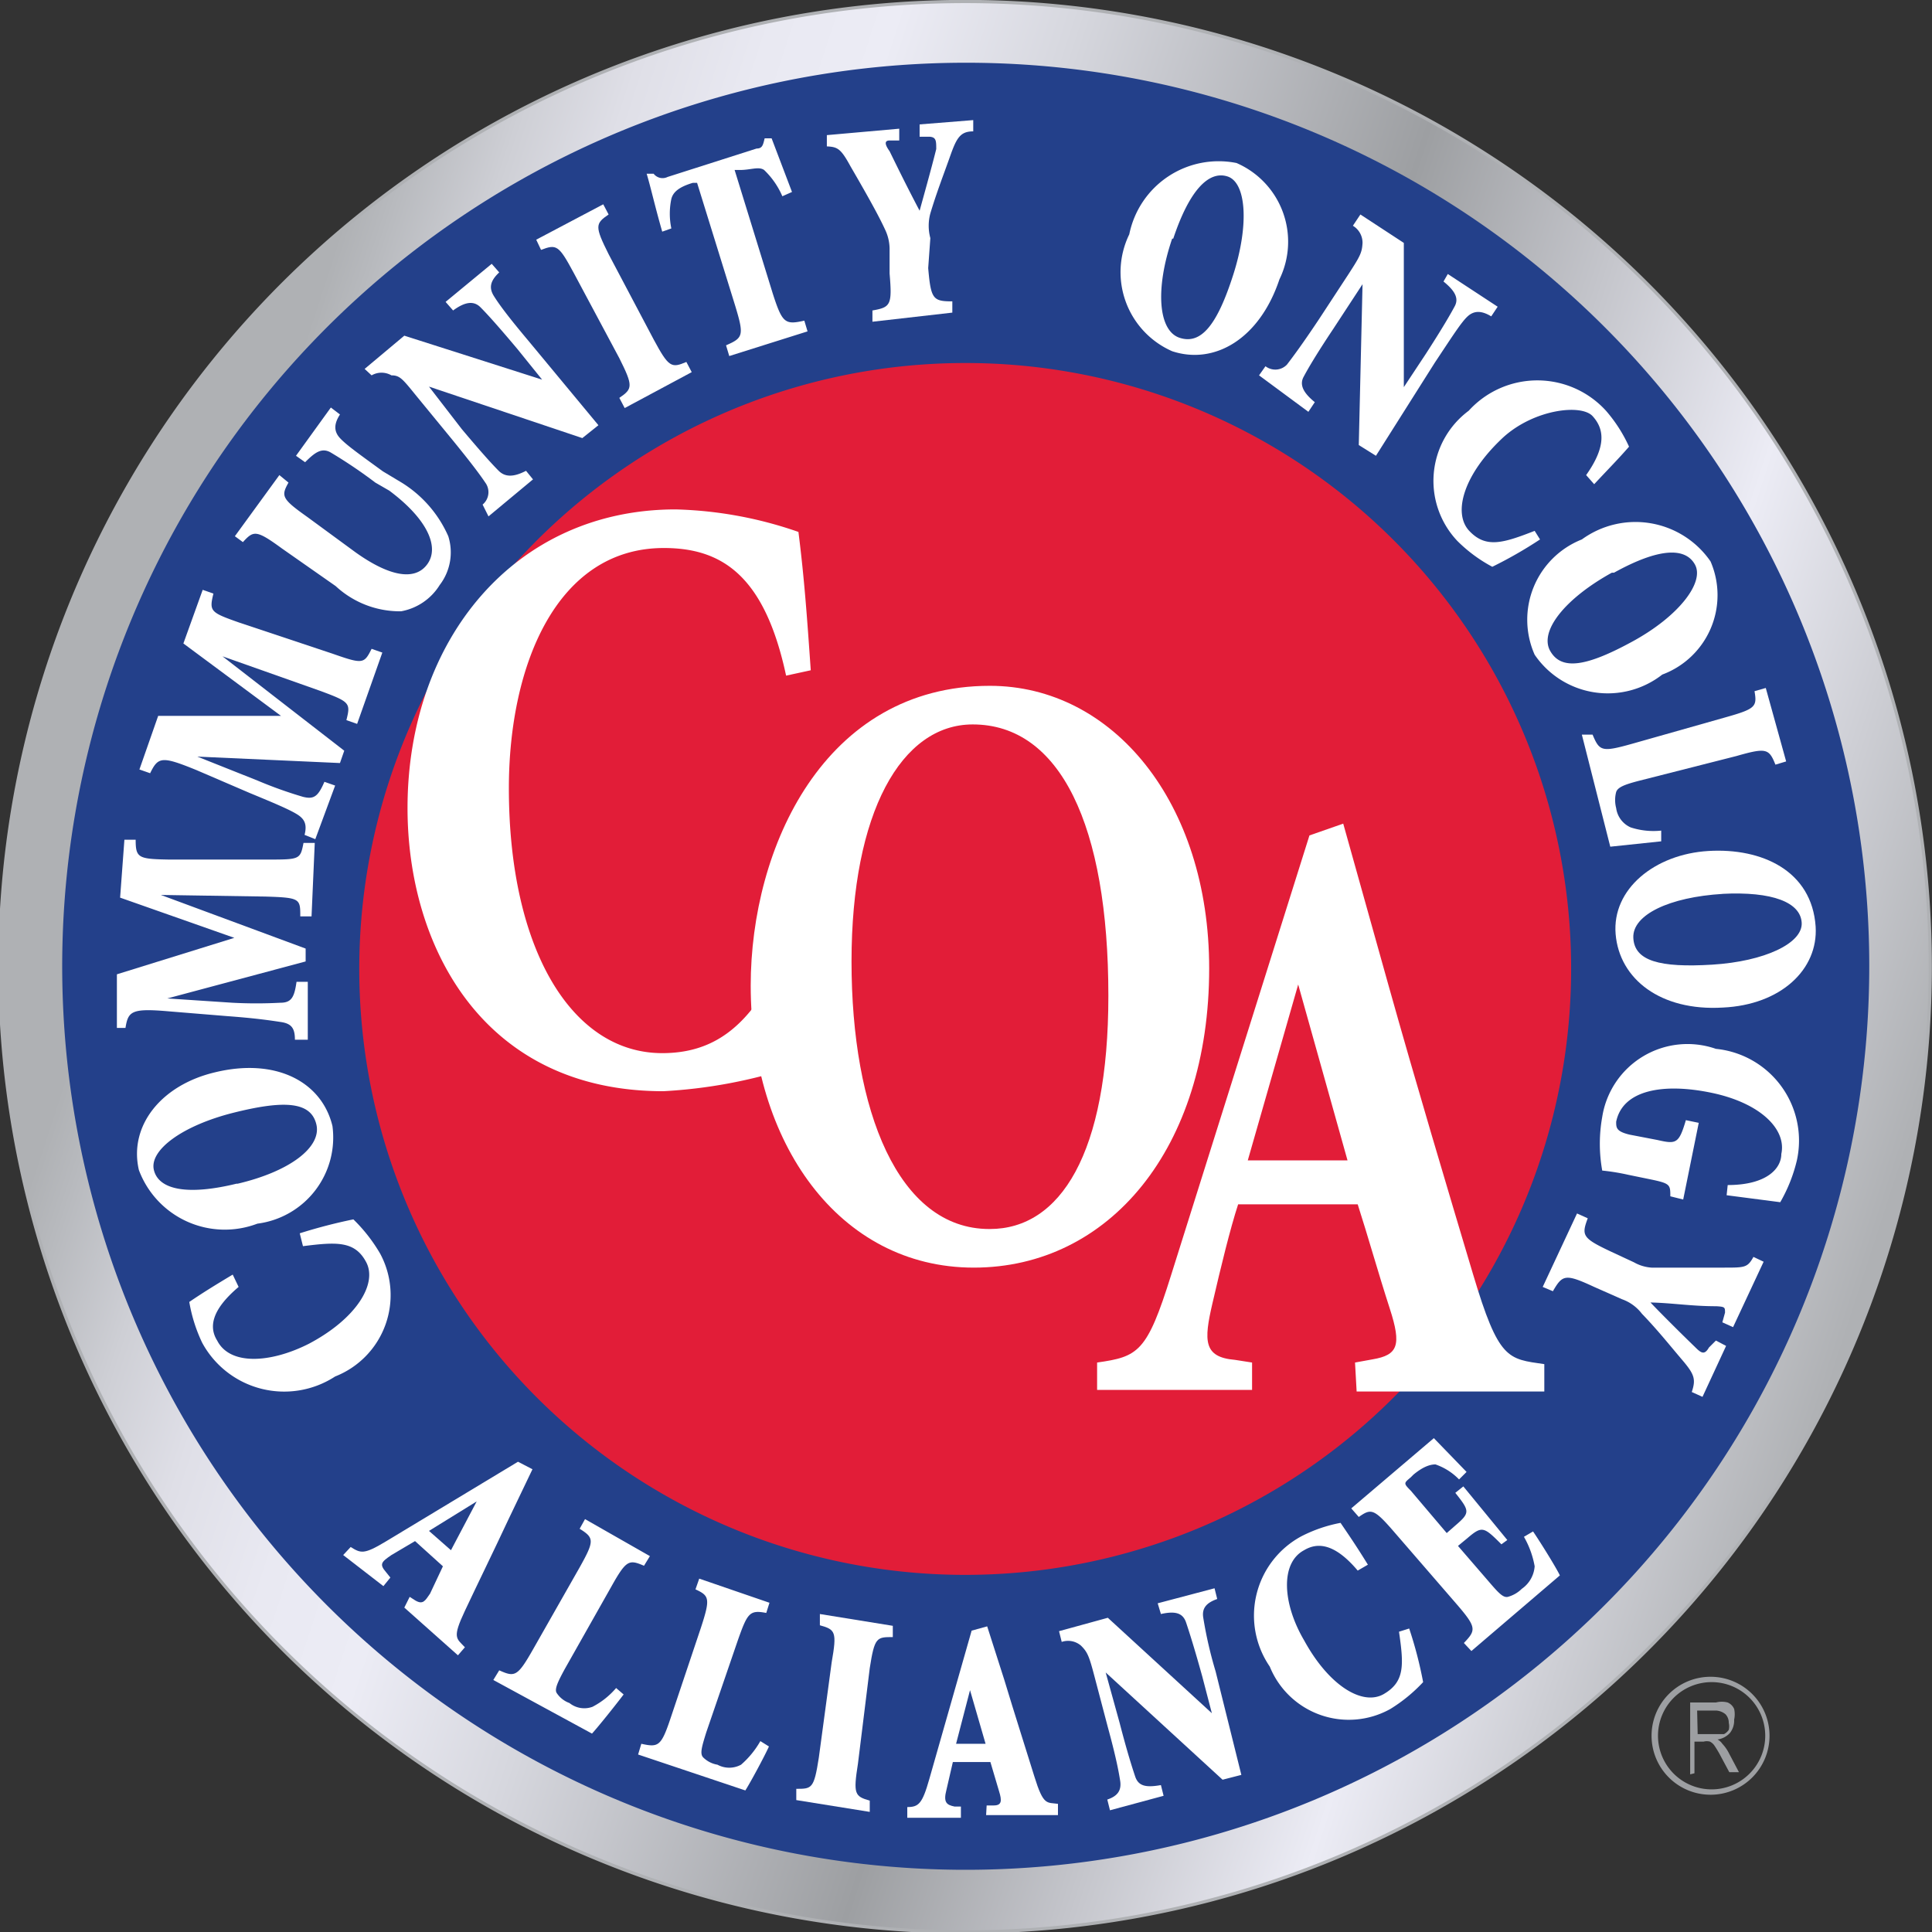 <svg xmlns="http://www.w3.org/2000/svg" xmlns:xlink="http://www.w3.org/1999/xlink" viewBox="0 0 36.03 36.03"><rect x="0" y="0" width="36.03" height="36.03" fill="#333333" stroke="none"/><defs><style>.cls-1{fill:url(#linear-gradient);}.cls-2{fill:none;stroke:#afb1b4;stroke-width:0.06px;}.cls-3{fill:#23408a;}.cls-4{fill:#fff;}.cls-5{fill:#e21d38;}.cls-6{fill:#9d9fa2;}</style><linearGradient id="linear-gradient" x1="12.64" y1="-41.65" x2="48.06" y2="-35.4" gradientTransform="matrix(0.99, 0.14, -0.14, 0.99, -17.33, 52.02)" gradientUnits="userSpaceOnUse"><stop offset="0.07" stop-color="#afb1b4"/><stop offset="0.09" stop-color="#b7b9bd"/><stop offset="0.14" stop-color="#cecfd5"/><stop offset="0.19" stop-color="#dfdfe7"/><stop offset="0.25" stop-color="#e9e9f2"/><stop offset="0.31" stop-color="#ececf5"/><stop offset="0.4" stop-color="#d6d7de"/><stop offset="0.59" stop-color="#9d9fa2"/><stop offset="0.59" stop-color="#9d9fa2"/><stop offset="0.81" stop-color="#ececf5"/><stop offset="0.99" stop-color="#afb1b4"/></linearGradient></defs><g id="Layer_2" data-name="Layer 2"><g id="Layer_1-2" data-name="Layer 1"><path class="cls-1" d="M35.83,20.48A18,18,0,1,1,20.48.2,18,18,0,0,1,35.83,20.48Z" transform="translate(0 0)"/><path class="cls-2" d="M35.83,20.48A18,18,0,1,1,20.48.2,18,18,0,0,1,35.83,20.48Z" transform="translate(0 0)"/><path class="cls-3" d="M34.86,18A16.85,16.85,0,1,1,18,1.17,16.84,16.84,0,0,1,34.86,18Z" transform="translate(0 0)"/><path class="cls-4" d="M4.45,24c-.52.44-.55.76-.4,1,.24.47,1,.42,1.71.06.89-.47,1.28-1.12,1.07-1.52s-.55-.38-1.18-.3L5.59,23a10,10,0,0,1,1-.26,3,3,0,0,1,.5.64,1.63,1.63,0,0,1-.84,2.29,1.74,1.74,0,0,1-2.48-.63,2.87,2.87,0,0,1-.24-.76c.25-.17.46-.3.81-.51Z" transform="translate(0 0)"/><path class="cls-4" d="M4,20c1.14-.28,2,.17,2.2,1A1.62,1.62,0,0,1,4.8,22.82a1.71,1.71,0,0,1-2.21-1C2.4,21,3,20.24,4,20Zm.41,2.08c1-.23,1.59-.69,1.49-1.11s-.58-.46-1.54-.22-1.58.7-1.49,1.07S3.5,22.3,4.43,22.07Z" transform="translate(0 0)"/><path class="cls-4" d="M2.32,15.66h.21c0,.34.05.36.62.37l1.83,0c.61,0,.62,0,.68-.31h.21l-.06,1.37H5.6c0-.33,0-.35-.65-.37L3,16.69H3l2.7,1v.24l-2.58.69h0l1.21.08a8.45,8.45,0,0,0,.9,0c.21,0,.26-.11.3-.39h.21l0,1.08H5.5c0-.21-.06-.3-.26-.33s-.46-.07-1-.11l-1.1-.09c-.69-.06-.75,0-.8.31H2.18l0-1,2.19-.68-2.13-.75Z" transform="translate(0 0)"/><path class="cls-4" d="M3.78,11l.2.07c-.08.33-.06.35.48.54l1.74.58c.57.2.59.19.73-.09l.2.07L6.66,13.5l-.2-.07c.08-.32.07-.34-.5-.55l-1.81-.64v0L6.42,14l-.08.23-2.66-.12h0l1.13.45a7.87,7.87,0,0,0,.84.3c.2.05.28,0,.4-.28l.2.07-.37,1-.2-.08c.05-.2,0-.3-.15-.39s-.41-.2-.87-.39l-1-.43c-.64-.26-.71-.25-.86.06l-.2-.07.35-1,2.29,0L3.42,12Z" transform="translate(0 0)"/><path class="cls-4" d="M5.21,8.86,5.38,9c-.14.25-.13.3.35.64l.9.66c.63.45,1.11.54,1.34.22s0-.84-.71-1.37L7,9a9.1,9.1,0,0,0-.83-.56c-.17-.1-.3,0-.48.18l-.17-.12.65-.9.17.13c-.11.17-.12.31,0,.44s.36.3.8.62L7.49,9a2.23,2.23,0,0,1,.87,1,1,1,0,0,1-.16.91,1.07,1.07,0,0,1-.72.49,1.76,1.76,0,0,1-1.22-.47l-1-.7c-.48-.35-.53-.34-.73-.12L4.38,10Z" transform="translate(0 0)"/><path class="cls-4" d="M11.16,7.93l-.3.24L8,7.21H8L8.61,8c.37.44.57.66.69.78s.28.12.51,0l.13.16-.83.69L9,9.41A.3.3,0,0,0,9.05,9c-.1-.15-.28-.39-.64-.83l-.64-.78C7.51,7.07,7.46,7,7.3,7A.37.37,0,0,0,6.93,7L6.8,6.88l.74-.62,2.57.82h0l-.46-.57c-.37-.44-.57-.66-.69-.78s-.28-.11-.51.06l-.14-.16.86-.71.14.16c-.16.15-.2.28-.1.44s.27.39.64.83Z" transform="translate(0 0)"/><path class="cls-4" d="M12.19,6.33c.28.52.33.54.61.42l.1.19-1.25.67-.1-.19c.25-.17.26-.22,0-.74l-.85-1.59c-.28-.52-.32-.54-.61-.43L10,4.47l1.25-.66.1.19c-.25.17-.26.22,0,.74Z" transform="translate(0 0)"/><path class="cls-4" d="M14.41,5.47c.18.56.23.59.59.51l.06.2-1.46.46-.06-.2c.32-.14.34-.18.17-.74L13,3.41l-.08,0c-.27.08-.37.18-.4.3a1.33,1.33,0,0,0,0,.55l-.17.06c-.13-.45-.21-.81-.29-1.08l.13,0a.21.21,0,0,0,.26.06l1.66-.53c.11,0,.12-.07.15-.19l.13,0,.38,1-.18.08a1.49,1.49,0,0,0-.34-.49c-.1-.07-.25,0-.45,0l-.1,0Z" transform="translate(0 0)"/><path class="cls-4" d="M17.31,5c.05.58.09.62.45.62v.21L16.27,6l0-.21c.34-.06.37-.1.32-.69l0-.47a.85.85,0,0,0-.08-.34c-.11-.24-.29-.57-.65-1.19-.18-.33-.24-.36-.44-.37l0-.21,1.35-.12,0,.22-.18,0c-.11,0-.08.09,0,.2.21.43.36.73.56,1.11.06-.22.21-.75.31-1.15,0-.15,0-.22-.12-.23h-.19V2.32l1-.08,0,.21c-.24,0-.31.12-.43.46s-.25.67-.37,1.07a.88.88,0,0,0,0,.46Z" transform="translate(0 0)"/><path class="cls-4" d="M23.86,5.21c-.37,1.11-1.21,1.6-2,1.34a1.61,1.61,0,0,1-.8-2.18,1.7,1.7,0,0,1,2-1.33A1.6,1.6,0,0,1,23.86,5.21Zm-2-.76c-.32.94-.26,1.72.14,1.85s.7-.24,1-1.18.24-1.72-.11-1.83S22.18,3.55,21.88,4.45Z" transform="translate(0 0)"/><path class="cls-4" d="M25.66,8.5l-.32-.2.07-3h0l-.55.84c-.32.48-.47.74-.55.89s0,.3.21.47l-.12.18L23.48,7l.12-.17A.3.3,0,0,0,24,6.8c.1-.13.28-.37.6-.85l.55-.84c.22-.34.25-.4.26-.58a.37.37,0,0,0-.18-.32L25.37,4l.81.53,0,2.69h0l.41-.62c.31-.48.46-.74.54-.89s0-.29-.21-.46L27,5.11l.93.61-.12.18c-.18-.11-.32-.11-.44,0s-.29.38-.61.86Z" transform="translate(0 0)"/><path class="cls-4" d="M29.58,8.86c.39-.55.33-.87.12-1.1s-1.09-.13-1.67.4c-.74.69-.94,1.41-.63,1.74s.63.23,1.22,0l.1.16a8.06,8.06,0,0,1-.89.51,2.75,2.75,0,0,1-.65-.48,1.63,1.63,0,0,1,.21-2.43,1.73,1.73,0,0,1,2.56,0,2.75,2.75,0,0,1,.43.67c-.2.23-.37.4-.65.7Z" transform="translate(0 0)"/><path class="cls-4" d="M31,12.58a1.65,1.65,0,0,1-2.38-.37,1.61,1.61,0,0,1,.88-2.15,1.7,1.7,0,0,1,2.4.41A1.58,1.58,0,0,1,31,12.58Zm-.94-1.9c-.87.48-1.36,1.09-1.15,1.46s.68.29,1.54-.18,1.34-1.1,1.16-1.43S30.93,10.22,30.1,10.68Z" transform="translate(0 0)"/><path class="cls-4" d="M30.57,14.56c-.27.07-.4.12-.43.21a.59.59,0,0,0,0,.3.46.46,0,0,0,.27.36,1.37,1.37,0,0,0,.57.06l0,.2-.95.1L29.5,13.7l.2,0c.13.31.17.33.74.17l1.73-.49c.57-.16.6-.2.55-.49l.21-.06.38,1.37-.2.06c-.12-.3-.17-.32-.73-.16Z" transform="translate(0 0)"/><path class="cls-4" d="M32.13,18.79c-1.16.07-1.93-.53-2-1.37s.73-1.49,1.73-1.55,1.93.37,2,1.41C33.91,18.08,33.21,18.74,32.13,18.79Zm0-2.12c-1,.06-1.69.39-1.67.82s.49.56,1.47.5,1.69-.4,1.67-.78S33.06,16.62,32.11,16.67Z" transform="translate(0 0)"/><path class="cls-4" d="M32.22,22.1c.73,0,1-.31,1-.58.1-.46-.39-.95-1.3-1.14s-1.66-.05-1.78.54c0,.11,0,.18.25.24l.52.1c.35.08.4.07.53-.37l.24.05-.29,1.43-.24-.06c0-.22,0-.24-.39-.32l-.39-.08a4.09,4.09,0,0,0-.49-.08,2.83,2.83,0,0,1,0-1A1.61,1.61,0,0,1,32,19.56a1.72,1.72,0,0,1,1.51,2.08,2.9,2.9,0,0,1-.31.78l-1-.13Z" transform="translate(0 0)"/><path class="cls-4" d="M29.73,24c-.54-.25-.59-.23-.77.08L28.77,24l.64-1.37.2.09c-.12.32-.1.37.43.62l.43.2a.77.77,0,0,0,.33.1c.26,0,.64,0,1.35,0,.39,0,.44,0,.55-.2l.19.09-.57,1.22-.2-.09.05-.18c0-.1,0-.11-.16-.12-.47,0-.81-.06-1.23-.07.15.16.55.56.84.84.11.11.17.14.25,0L32,25l.19.1-.44.95-.2-.09c.08-.24.05-.33-.18-.6s-.46-.56-.75-.86a.8.8,0,0,0-.37-.27Z" transform="translate(0 0)"/><path class="cls-4" d="M7.64,29.78l.11.07c.14.08.18,0,.27-.13l.24-.51-.52-.47L7.3,29c-.19.13-.23.17-.1.32l.08.1-.13.16L6.4,29l.14-.15c.19.12.25.14.65-.1l2.47-1.49.27.14-.45.94c-.28.6-.57,1.19-.81,1.7s-.16.51,0,.68l-.13.15-1-.89ZM8,28.55l.41.36L8.89,28h0Z" transform="translate(0 0)"/><path class="cls-4" d="M10.53,31.13c-.13.24-.19.37-.15.44a.48.48,0,0,0,.24.19.44.44,0,0,0,.43.07,1.46,1.46,0,0,0,.44-.35l.14.12c-.12.16-.47.6-.59.73l-1.84-1,.11-.18c.29.13.34.12.63-.39l.87-1.53c.28-.5.27-.55,0-.72l.1-.18,1.21.69-.11.18c-.28-.12-.33-.11-.61.39Z" transform="translate(0 0)"/><path class="cls-4" d="M13.17,32.31c-.08.26-.12.39-.06.46a.49.49,0,0,0,.27.14.46.46,0,0,0,.44,0,1.68,1.68,0,0,0,.36-.44l.16.1c-.08.18-.35.68-.44.82l-2-.67.06-.2c.32.07.37.05.55-.49l.56-1.67c.18-.55.16-.6-.1-.72l.07-.2,1.31.45-.06.19c-.31-.06-.35,0-.53.51Z" transform="translate(0 0)"/><path class="cls-4" d="M16,32.89c-.09.57-.06.61.22.69l0,.21-1.37-.22,0-.21c.29,0,.33,0,.42-.58L15.51,31c.1-.57.07-.61-.22-.69l0-.21,1.36.22,0,.21c-.3,0-.34,0-.43.58Z" transform="translate(0 0)"/><path class="cls-4" d="M18.4,33.67l.13,0c.15,0,.16-.08.1-.27l-.16-.54h-.7l-.12.52c-.06.23,0,.28.15.31h.12v.21l-1,0V33.7c.21,0,.28-.06.41-.52l.79-2.77.29-.08.32,1c.19.63.39,1.25.56,1.8s.23.48.44.51v.21l-1.34,0Zm-.57-1.15h.55l-.29-1h0Z" transform="translate(0 0)"/><path class="cls-4" d="M23.15,33.1l-.35.09-2.18-2h0l.26.94c.14.54.23.82.29,1s.2.21.48.16l.05.2-1,.27-.05-.2c.18-.06.27-.16.24-.35s-.08-.45-.23-1l-.25-.95c-.1-.38-.13-.45-.25-.57a.37.37,0,0,0-.36-.07l-.05-.2.91-.25,1.94,1.78h0l-.18-.69c-.15-.54-.24-.82-.3-1s-.2-.22-.47-.16l-.06-.2,1.06-.28.05.2c-.2.07-.29.17-.26.35a7.74,7.74,0,0,0,.23,1Z" transform="translate(0 0)"/><path class="cls-4" d="M25.32,29.29c-.43-.51-.75-.53-1-.38-.45.24-.4,1,0,1.68.47.86,1.1,1.23,1.49,1s.37-.54.28-1.16l.19-.06a7.55,7.55,0,0,1,.26,1,2.94,2.94,0,0,1-.61.5,1.59,1.59,0,0,1-2.25-.79,1.68,1.68,0,0,1,.59-2.43,2.68,2.68,0,0,1,.73-.25c.17.25.3.44.51.78Z" transform="translate(0 0)"/><path class="cls-4" d="M26,28.57c-.38-.44-.43-.44-.66-.28l-.14-.16,1.54-1.31.61.63-.14.14a1.12,1.12,0,0,0-.44-.28c-.11,0-.24.05-.41.19l-.05.05c-.13.11-.14.11,0,.25l.67.79.16-.14c.28-.24.27-.27,0-.61l.15-.12.82,1L28,28.8c-.33-.33-.36-.35-.64-.11l-.17.14.57.66c.18.21.27.31.36.29a.59.59,0,0,0,.26-.15.56.56,0,0,0,.24-.42,1.69,1.69,0,0,0-.2-.55l.17-.1c.15.22.44.69.5.82l-1.65,1.41-.14-.15c.23-.24.24-.29-.14-.73Z" transform="translate(0 0)"/><path class="cls-5" d="M29.3,18.06A11.3,11.3,0,1,1,18,6.77,11.29,11.29,0,0,1,29.3,18.06Z" transform="translate(0 0)"/><path class="cls-4" d="M23.27,21.64h1.86l-.92-3.28h0Zm2,3.77.33-.06c.47-.08.54-.26.32-.94s-.41-1.36-.6-1.95H23.09c-.15.46-.32,1.16-.48,1.85s-.17,1,.42,1.05l.32.05v.51H20.46v-.51c.77-.11.93-.19,1.38-1.63l2.58-8.2.63-.22.84,3c.53,1.89,1.1,3.79,1.58,5.4s.65,1.58,1.33,1.68v.51H25.3Z" transform="translate(0 0)"/><path class="cls-4" d="M18.46,12.79c2.29,0,4.09,2.17,4.09,5.27,0,3.36-1.87,5.58-4.39,5.58S14,21.3,14,18.38C14,15.81,15.37,12.79,18.46,12.79Zm0,10.13c1.31,0,2.21-1.4,2.21-4.35,0-3.18-.9-5.06-2.53-5.06-1.33,0-2.26,1.64-2.26,4.42S16.75,22.92,18.45,22.92Z" transform="translate(0 0)"/><path class="cls-4" d="M14.66,12.6c-.4-1.87-1.2-2.38-2.28-2.38-2,0-2.89,2.19-2.89,4.48,0,3,1.17,4.94,2.86,4.94,1.28,0,1.93-.88,2.6-2.59l.45.11a25,25,0,0,1-.65,2.75,9.36,9.36,0,0,1-2.38.44C9,20.35,7.6,17.64,7.6,15.07c0-3.14,2-5.57,5-5.57a7.5,7.5,0,0,1,2.29.42c.11.87.16,1.58.23,2.58Z" transform="translate(0 0)"/><path class="cls-6" d="M31.92,33.47A1.1,1.1,0,1,1,33,32.38,1.1,1.1,0,0,1,31.92,33.47Zm0-2.1a1,1,0,1,0,1,1A1,1,0,0,0,31.92,31.37Z" transform="translate(0 0)"/><path class="cls-6" d="M31.52,33.09V31.75H32a.43.43,0,0,1,.22,0,.23.23,0,0,1,.12.12.46.46,0,0,1,0,.2.37.37,0,0,1-.08.25.39.39,0,0,1-.23.12.24.24,0,0,1,.09.08.74.74,0,0,1,.12.17l.19.36h-.18l-.15-.28a2.12,2.12,0,0,0-.13-.22.23.23,0,0,0-.08-.07.22.22,0,0,0-.12,0h-.17v.59Zm.14-.75H32l.15,0a.24.24,0,0,0,.09-.08.28.28,0,0,0,0-.13.23.23,0,0,0-.06-.16A.3.3,0,0,0,32,31.9h-.35Z" transform="translate(0 0)"/></g></g></svg>